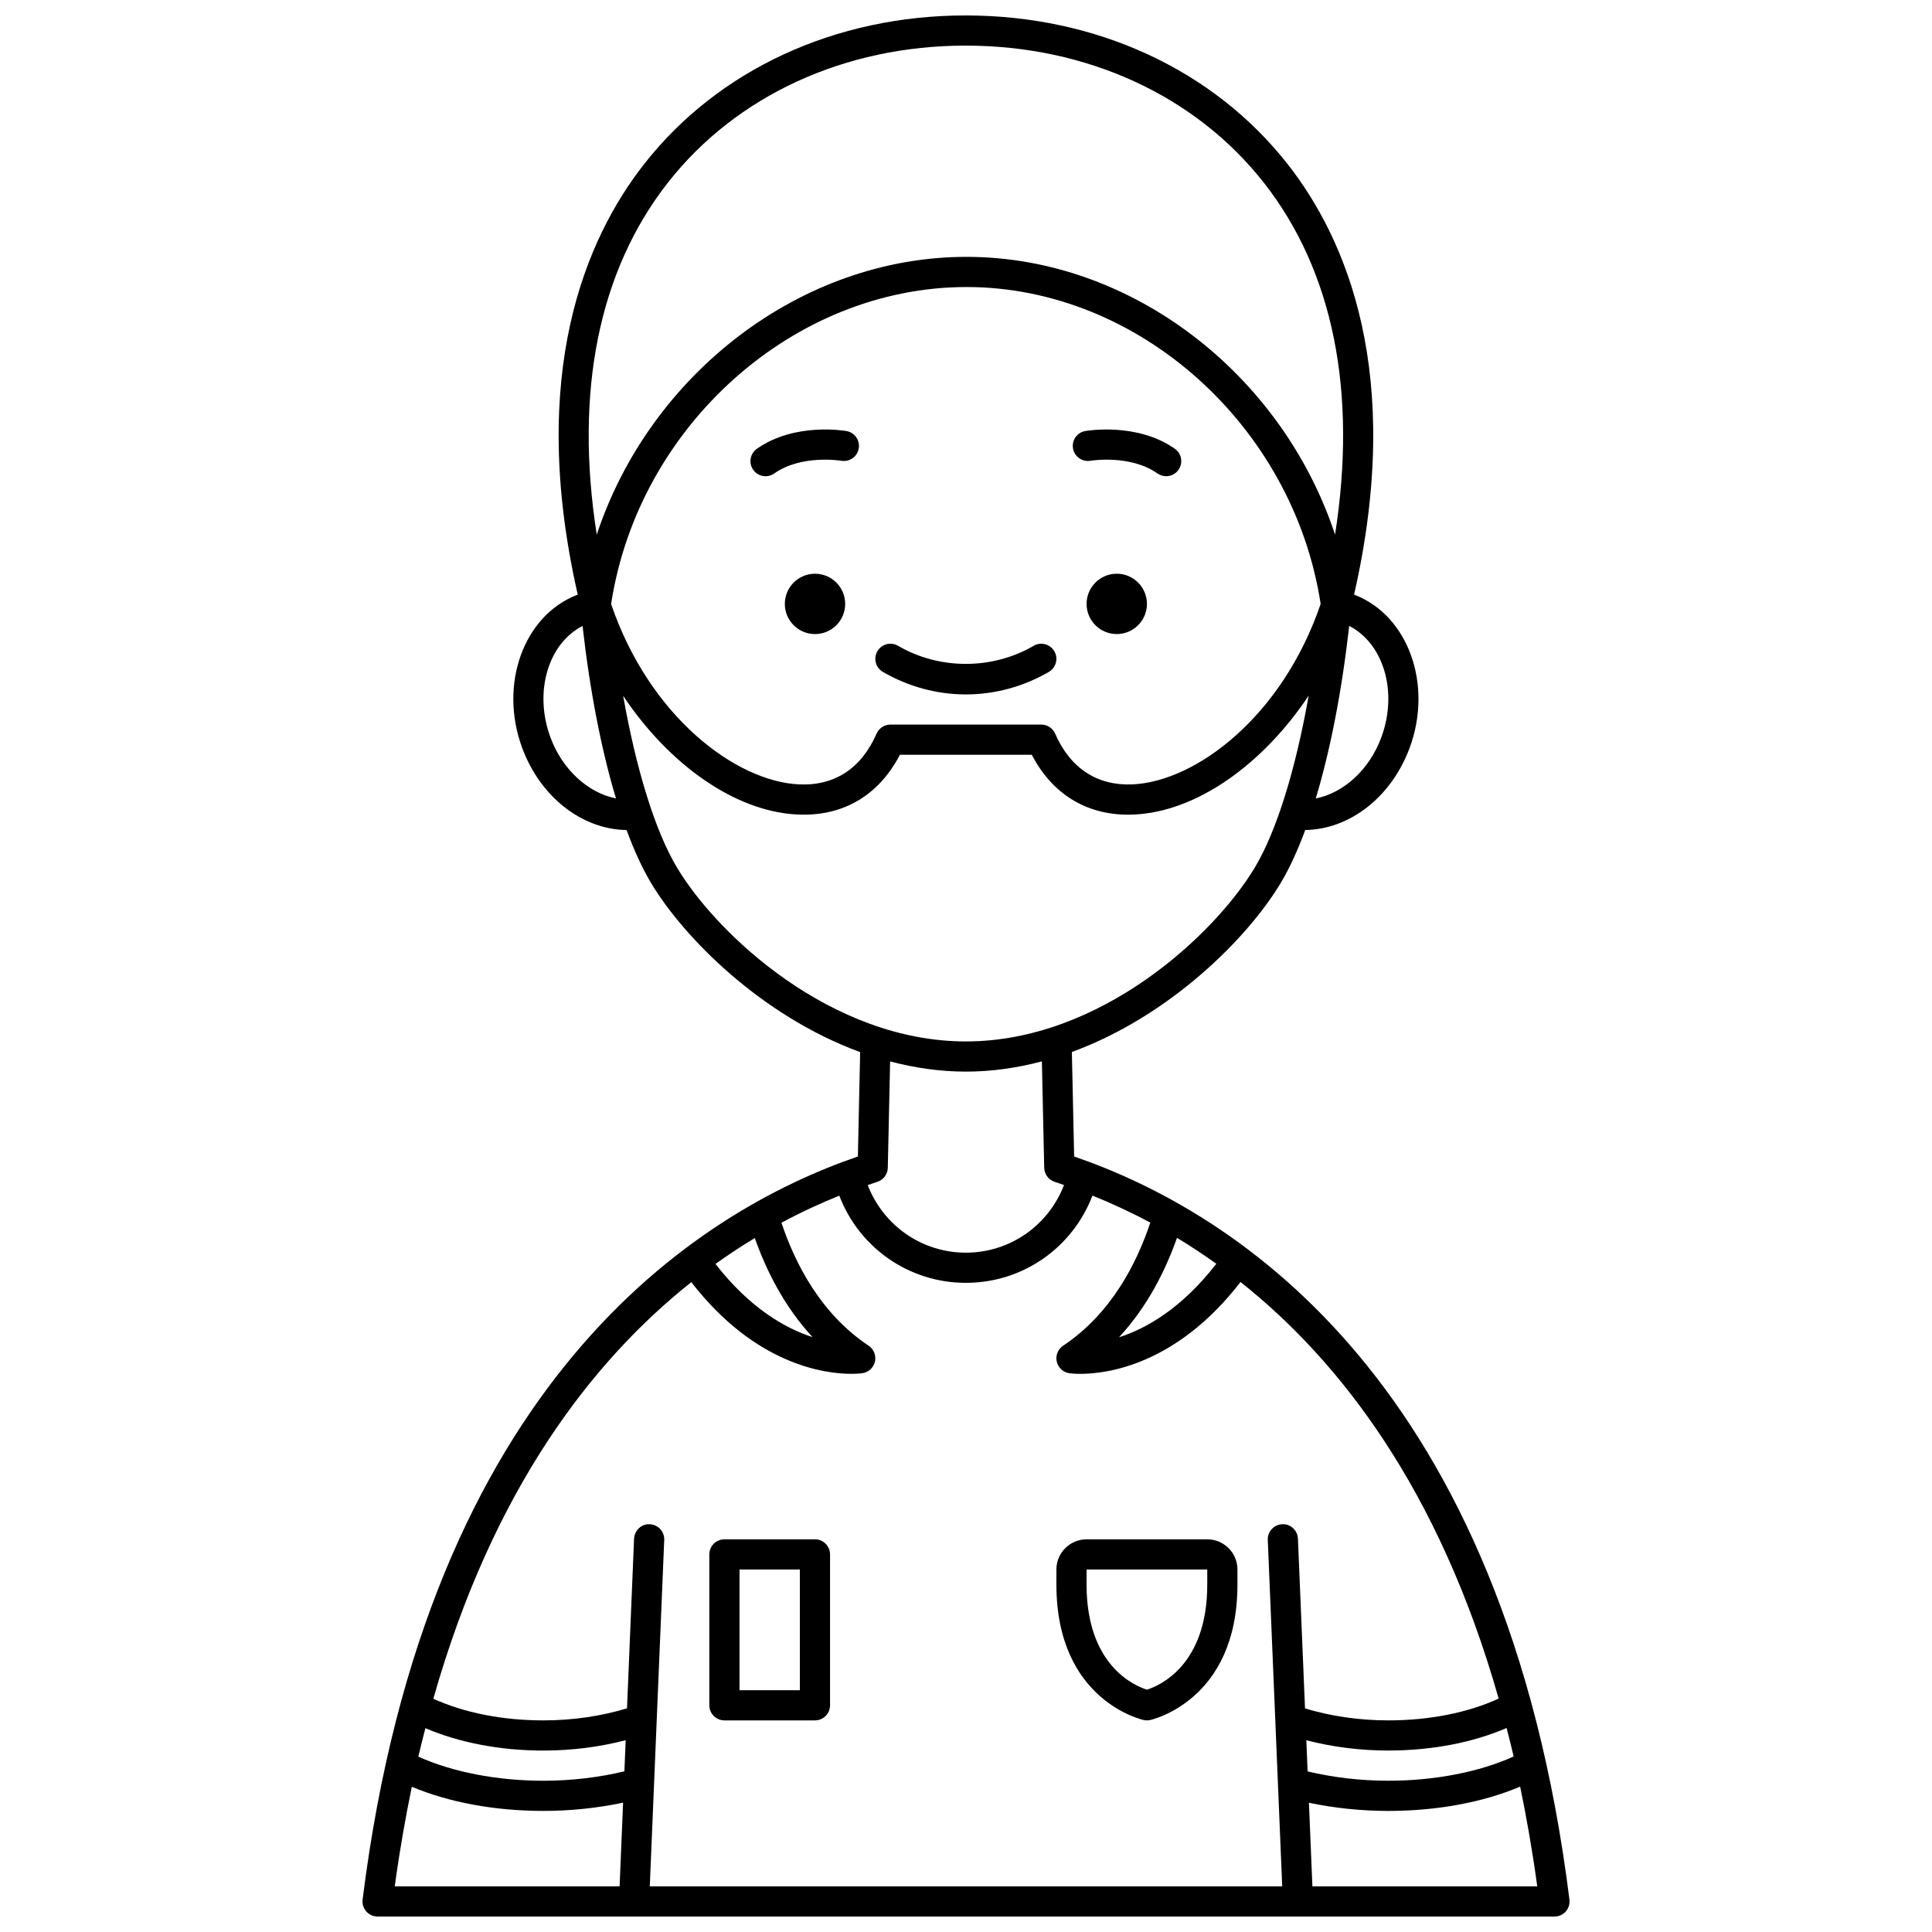 <?xml version="1.0" encoding="UTF-8"?>
<!-- Uploaded to: ICON Repo, www.svgrepo.com, Generator: ICON Repo Mixer Tools -->
<svg width="800px" height="800px" version="1.1" viewBox="144 144 512 512" xmlns="http://www.w3.org/2000/svg">
 <defs>
  <clipPath id="a">
   <path d="m240 148.09h320v503.81h-320z"/>
  </clipPath>
 </defs>
 <g clip-path="url(#a)">
  <path d="m428.66 450.48-0.605-27.691c26.09-9.559 46.656-30.305 55.312-44.73 2.328-3.875 4.512-8.633 6.535-14.094 11.781-0.168 22.867-8.73 27.695-21.848 6.125-16.672-0.332-34.805-14.406-40.402-0.113-0.043-0.234-0.074-0.348-0.121 13.328-58.477-2.062-94.293-17.605-114.1-19.656-25.039-50.75-39.402-85.32-39.402h-0.039c-34.504 0.012-65.535 14.352-85.141 39.34-15.543 19.812-30.938 55.641-17.629 114.16-0.117 0.043-0.238 0.074-0.355 0.121-14.07 5.602-20.527 23.727-14.402 40.406 4.828 13.121 15.91 21.68 27.691 21.848 2.019 5.461 4.207 10.219 6.531 14.094 8.664 14.438 29.254 35.207 55.375 44.754l-0.605 27.664c-42.871 14.73-114.1 59.758-131.25 196.93-0.145 1.137 0.211 2.277 0.969 3.144 0.762 0.855 1.848 1.352 2.996 1.352h311.89c1.148 0 2.238-0.492 3-1.352 0.754-0.863 1.113-2.008 0.969-3.144-17.152-137.17-88.379-182.2-131.25-196.92zm61.531 154.7c6.789 1.773 14.176 2.731 21.727 2.731 11.48 0 22.398-2.109 31.344-5.969 0.637 2.488 1.277 4.969 1.871 7.543-9.008 4.09-20.891 6.426-33.215 6.426-7.418 0-14.723-0.879-21.387-2.473zm-23.852-126.27c-9.195 11.867-18.633 17.203-25.789 19.484 7.652-8.262 12.402-17.945 15.363-26.352 3.438 2.078 6.918 4.356 10.426 6.867zm43.746-139.55c-3.191 8.668-10.035 14.801-17.395 16.234 3.852-12.746 6.902-28.359 8.863-45.719 9.094 4.66 12.961 17.434 8.531 29.484zm-189.06-146.99c18.086-23.047 46.82-36.273 78.848-36.281h0.039c32.102 0 60.906 13.246 79.031 36.344 18.387 23.43 24.777 55.426 18.859 93.258-14.02-42.477-53.895-73.621-97.664-73.621-43.934 0-83.945 31.141-97.996 73.621-5.91-37.867 0.496-69.883 18.883-93.32zm172.96 111.68c-10.227 30.012-33.168 47.039-49.762 47.816-9.387 0.434-16.559-4.203-20.605-13.449-0.637-1.453-2.074-2.391-3.664-2.391h-39.984c-1.586 0-3.027 0.941-3.664 2.394-4.051 9.25-11.18 13.906-20.605 13.449-16.59-0.781-39.512-17.793-49.75-47.785 7.207-47.18 48.379-84.016 94.191-84.016 45.609 0 86.629 36.816 93.844 83.98zm-204.13 35.316c-4.426-12.051-0.559-24.828 8.527-29.484 1.961 17.348 5.016 32.965 8.859 45.711-7.328-1.449-14.203-7.566-17.387-16.227zm33.574 34.586c-5.777-9.637-10.805-25.895-14.293-45.566 12.121 18.18 29.617 30.691 46.191 31.473 12.027 0.582 21.543-5.039 27.16-15.836h34.945c5.363 10.305 14.301 15.875 25.527 15.875 0.539 0 1.082-0.012 1.637-0.039 16.59-0.781 34.094-13.309 46.219-31.512-3.492 19.691-8.516 35.961-14.305 45.605-10.68 17.801-40.91 46.043-76.543 46.043-35.637 0-65.859-28.242-76.539-46.043zm76.539 54.039c6.938 0 13.672-1.008 20.141-2.715l0.617 28.203c0.039 1.703 1.148 3.195 2.766 3.719 0.809 0.262 1.648 0.555 2.484 0.84-4.106 10.695-14.305 17.934-26.016 17.934-11.691 0-21.887-7.231-26.008-17.914 0.855-0.297 1.719-0.598 2.555-0.863 1.621-0.523 2.731-2.016 2.766-3.719l0.617-28.184c6.449 1.695 13.164 2.699 20.078 2.699zm-55.938 44.105c2.953 8.375 7.684 18.02 15.297 26.254-7.152-2.301-16.578-7.629-25.719-19.395 3.504-2.508 6.984-4.781 10.422-6.859zm-16.824 11.688c16.945 21.914 35.336 24.293 42.387 24.293 1.707 0 2.75-0.137 2.945-0.164 1.641-0.238 2.961-1.461 3.332-3.078 0.363-1.617-0.305-3.289-1.684-4.211-12.762-8.508-19.523-21.879-23.094-32.586 5.32-2.856 10.457-5.207 15.332-7.172 5.266 13.797 18.465 23.102 33.535 23.102 15.09 0 28.289-9.316 33.551-23.125 4.871 1.965 10.004 4.309 15.328 7.16-3.562 10.719-10.32 24.105-23.102 32.629-1.379 0.914-2.047 2.59-1.684 4.211 0.367 1.617 1.691 2.84 3.332 3.078 0.199 0.027 1.242 0.164 2.941 0.164 7.059 0 25.469-2.383 42.426-24.34 26.16 20.746 52.621 54.762 68.406 110.4-8.117 3.734-18.348 5.777-29.234 5.777-7.785 0-15.332-1.133-22.082-3.176l-1.875-44.977c-0.09-2.207-1.973-3.973-4.164-3.828-2.207 0.09-3.918 1.957-3.828 4.164l3.824 91.805h-167.6l1.832-43.918v-0.012l1.996-47.871c0.094-2.207-1.621-4.074-3.828-4.164-2.172-0.152-4.07 1.621-4.164 3.828l-1.871 44.953c-6.777 2.059-14.348 3.199-22.16 3.199-10.848 0-21.055-2.035-29.164-5.742 15.773-55.625 42.211-89.645 68.363-110.4zm-70.473 118.2c8.934 3.836 19.824 5.934 31.27 5.934 7.582 0 15-0.965 21.809-2.75l-0.344 8.258c-6.68 1.598-14.008 2.492-21.465 2.492-12.285 0-24.141-2.32-33.145-6.391 0.594-2.57 1.234-5.055 1.875-7.543zm-3.594 15.527c9.832 4.141 21.988 6.402 34.863 6.402 7.258 0 14.441-0.77 21.121-2.188l-0.926 22.18h-59.586c1.258-9.254 2.793-18.012 4.527-26.395zm238.66 26.395-0.922-22.16c6.66 1.406 13.82 2.168 21.039 2.168 12.914 0 25.094-2.273 34.938-6.438 1.738 8.395 3.273 17.164 4.535 26.43z"/>
 </g>
 <path d="m417.94 315.14c-10.988 6.398-24.973 6.398-35.961 0-1.91-1.113-4.359-0.465-5.465 1.445-1.109 1.91-0.465 4.359 1.445 5.469 6.711 3.906 14.312 5.977 22 5.977 7.684 0 15.289-2.066 22.004-5.973 1.91-1.113 2.555-3.559 1.445-5.469-1.113-1.91-3.566-2.559-5.469-1.449z"/>
 <path d="m447.95 304.04c0 4.418-3.578 7.996-7.996 7.996s-7.996-3.578-7.996-7.996c0-4.418 3.578-7.996 7.996-7.996s7.996 3.578 7.996 7.996"/>
 <path d="m431.6 258.23c-2.172 0.383-3.613 2.445-3.242 4.621 0.383 2.172 2.481 3.629 4.617 3.254 0.105-0.02 10.547-1.723 17.77 3.363 0.703 0.496 1.504 0.73 2.301 0.73 1.254 0 2.496-0.586 3.269-1.695 1.273-1.809 0.84-4.301-0.965-5.574-9.973-7.019-23.188-4.793-23.75-4.699z"/>
 <path d="m367.98 304.04c0 4.418-3.582 7.996-7.996 7.996-4.418 0-7.996-3.578-7.996-7.996 0-4.418 3.578-7.996 7.996-7.996 4.414 0 7.996 3.578 7.996 7.996"/>
 <path d="m368.33 258.23c-0.562-0.098-13.777-2.324-23.754 4.703-1.805 1.273-2.238 3.766-0.965 5.574 0.777 1.105 2.016 1.695 3.269 1.695 0.797 0 1.598-0.234 2.301-0.73 7.168-5.059 17.52-3.41 17.766-3.363 2.207 0.363 4.246-1.078 4.621-3.246 0.391-2.172-1.062-4.242-3.238-4.633z"/>
 <path d="m447.16 599.84c0.258 0.051 0.523 0.078 0.785 0.078 0.262 0 0.527-0.027 0.785-0.078 0.23-0.047 23.207-5 23.207-35.906v-4c0-4.41-3.586-7.996-7.996-7.996h-31.988c-4.41 0-7.996 3.586-7.996 7.996v4c-0.004 30.906 22.969 35.859 23.203 35.906zm-15.211-39.906h31.988v4c0 21.383-12.641 26.789-15.988 27.848-3.394-1.07-15.996-6.492-15.996-27.848z"/>
 <path d="m335.98 599.92h23.992c2.211 0 4-1.789 4-4v-39.984c0-2.211-1.789-4-4-4h-23.992c-2.211 0-4 1.789-4 4v39.984c0 2.211 1.793 4 4 4zm4-39.984h15.992v31.988h-15.992z"/>
</svg>